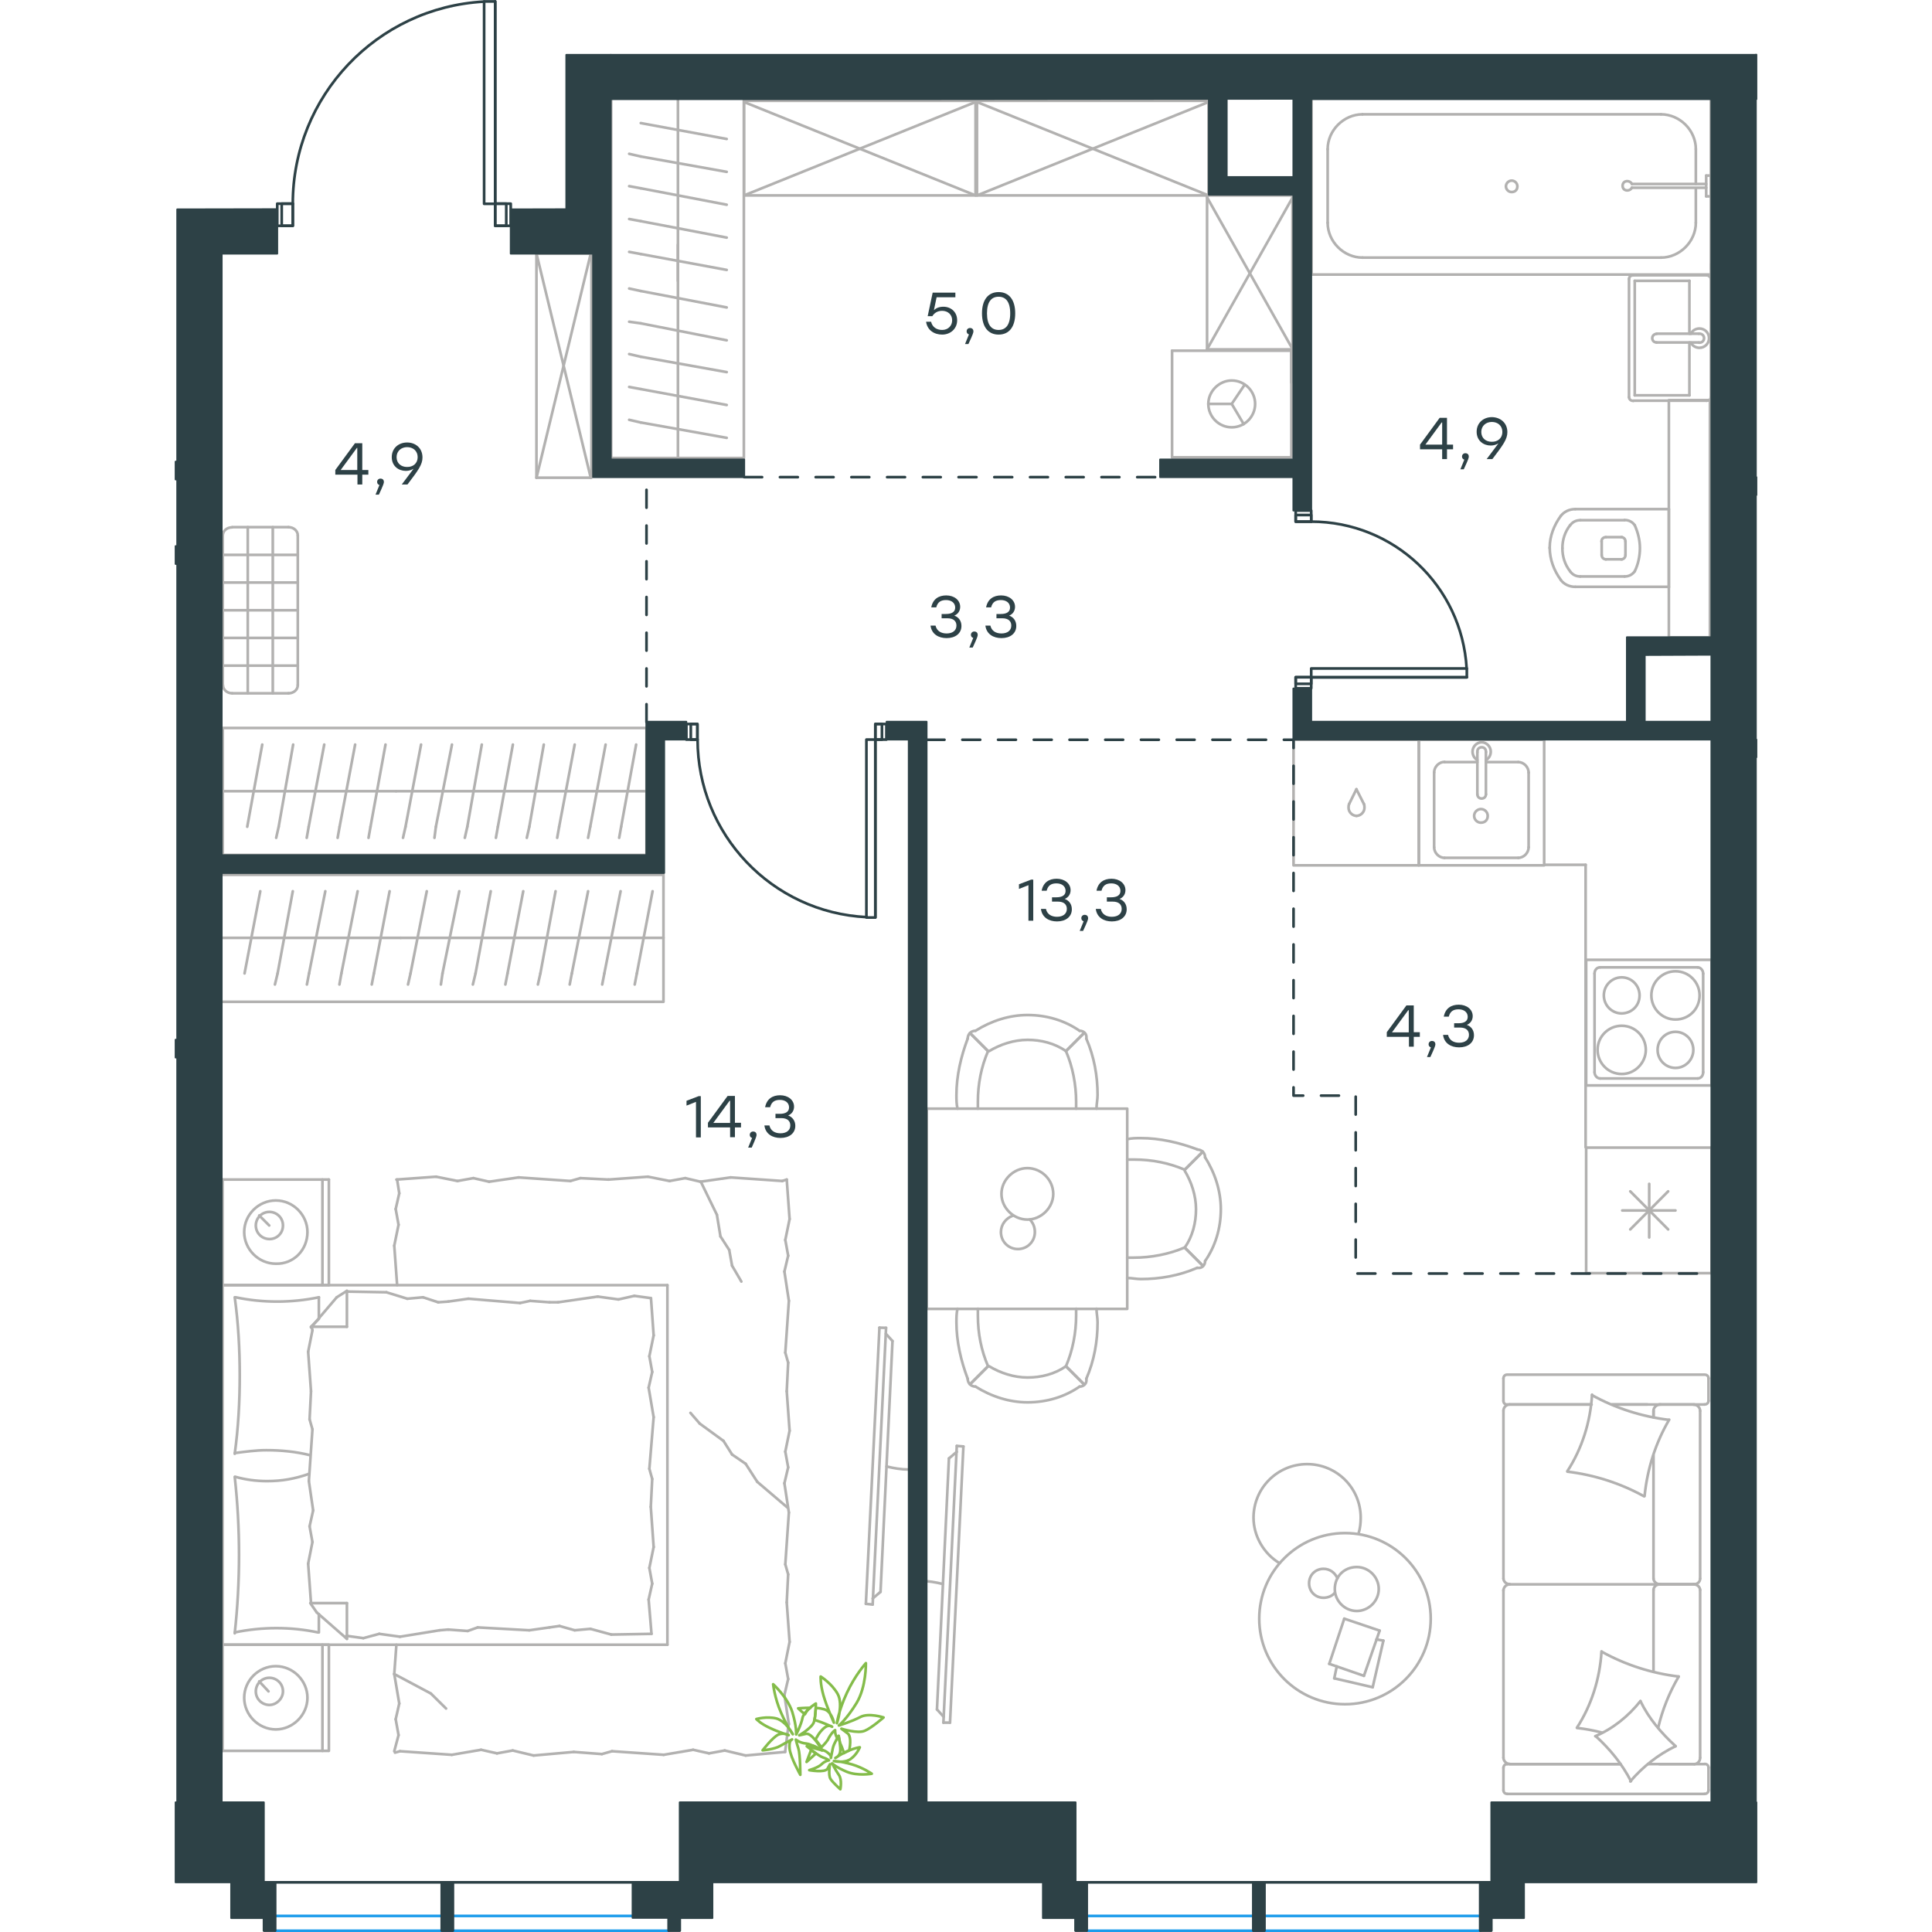 <?xml version="1.0" encoding="utf-8"?>
<!-- Generator: Adobe Illustrator 26.5.0, SVG Export Plug-In . SVG Version: 6.00 Build 0)  -->
<svg version="1.1" id="Слой_1" xmlns="http://www.w3.org/2000/svg" xmlns:xlink="http://www.w3.org/1999/xlink" x="0px" y="0px"
	 viewBox="0 0 885.9 1081.5" style="enable-background:new 0 0 885.9 1081.5;" xml:space="preserve" width="200" height="200">
<style type="text/css">
	.st0{fill:none;stroke:#B2B1B0;stroke-width:1.5;stroke-linecap:round;stroke-linejoin:round;stroke-miterlimit:22.926;}
	.st1{fill:none;stroke:#2D4146;stroke-width:1.5;stroke-linecap:round;stroke-linejoin:round;stroke-miterlimit:10;}
	.st2{fill:none;stroke:#1D9CEB;stroke-width:1.5;stroke-linecap:round;stroke-linejoin:round;stroke-miterlimit:22.926;}
	.st3{fill:none;stroke:#2D4146;stroke-width:1.5;stroke-linecap:round;stroke-linejoin:round;stroke-miterlimit:22.926;}
	
		.st4{fill-rule:evenodd;clip-rule:evenodd;fill:#2D4146;stroke:#2D4146;stroke-linecap:round;stroke-linejoin:round;stroke-miterlimit:10;}
	
		.st5{fill:none;stroke:#2D4146;stroke-width:1.5;stroke-linecap:round;stroke-linejoin:round;stroke-miterlimit:22.926;stroke-dasharray:10,10,0,0,0,0;}
	.st6{fill:#2D4146;}
	.st7{fill:#2D4146;stroke:#2D4146;stroke-linecap:round;stroke-linejoin:round;stroke-miterlimit:10;}
	.st8{fill:none;stroke:#84BC4A;stroke-width:1.5;stroke-linecap:round;stroke-linejoin:round;stroke-miterlimit:22.926;}
</style>
<g>
	<line class="st0" x1="26.8" y1="719.4" x2="26.8" y2="660.3"/>
	<line class="st0" x1="86.3" y1="660.3" x2="86.3" y2="719.4"/>
	<line class="st0" x1="86.3" y1="719.4" x2="26.8" y2="719.4"/>
	<line class="st0" x1="26.8" y1="660.3" x2="86.3" y2="660.3"/>
	<line class="st0" x1="52.9" y1="686" x2="47.3" y2="680.4"/>
	<line class="st0" x1="82.7" y1="660.3" x2="82.7" y2="719.4"/>
	<path class="st0" d="M74.3,689.7c0-9.6-8-17.7-17.7-17.7c-9.7,0-17.7,8-17.7,17.7c0,9.6,8,17.7,17.7,17.7
		C66.6,707.7,74.3,699.7,74.3,689.7z"/>
	<path class="st0" d="M60.6,686c0-4.4-3.6-7.6-7.6-7.6c-4.4,0-7.6,3.6-7.6,7.6c0,4.4,3.6,7.6,7.6,7.6C57,693.7,60.6,690.5,60.6,686z
		"/>
	<line class="st0" x1="26.8" y1="920.7" x2="26.8" y2="719.4"/>
	<line class="st0" x1="80.7" y1="903.6" x2="80.7" y2="913.8"/>
	<line class="st0" x1="76.3" y1="742.7" x2="96.4" y2="742.7"/>
	<line class="st0" x1="80.7" y1="738.3" x2="76.3" y2="742.7"/>
	<line class="st0" x1="275.8" y1="920.7" x2="26.8" y2="920.7"/>
	<line class="st0" x1="96.4" y1="722.6" x2="96.4" y2="742.7"/>
	<line class="st0" x1="26.8" y1="719.4" x2="275.8" y2="719.4"/>
	<line class="st0" x1="96.4" y1="917.4" x2="79.5" y2="902.6"/>
	<line class="st0" x1="79.5" y1="902.6" x2="75.9" y2="897.4"/>
	<line class="st0" x1="80.7" y1="726.2" x2="80.7" y2="737.9"/>
	<line class="st0" x1="76.3" y1="897.4" x2="96.4" y2="897.4"/>
	<line class="st0" x1="76.3" y1="743.1" x2="90.7" y2="726.2"/>
	<line class="st0" x1="90.7" y1="726.2" x2="96.4" y2="722.6"/>
	<line class="st0" x1="96.4" y1="917.4" x2="96.4" y2="897.4"/>
	<line class="st0" x1="267.3" y1="827.9" x2="266.5" y2="843.5"/>
	<line class="st0" x1="265.3" y1="776.8" x2="268.1" y2="793.3"/>
	<line class="st0" x1="265.7" y1="759.2" x2="267.3" y2="768"/>
	<line class="st0" x1="267.3" y1="768" x2="265.3" y2="776.8"/>
	<line class="st0" x1="265.7" y1="822.2" x2="267.3" y2="827.9"/>
	<line class="st0" x1="268.1" y1="793.3" x2="265.7" y2="822.2"/>
	<line class="st0" x1="266.6" y1="726.6" x2="268.1" y2="747.5"/>
	<line class="st0" x1="268.1" y1="747.5" x2="265.7" y2="759.2"/>
	<line class="st0" x1="265.3" y1="895.4" x2="266.9" y2="914.6"/>
	<line class="st0" x1="265.7" y1="877.7" x2="267.3" y2="886.5"/>
	<line class="st0" x1="267.3" y1="886.5" x2="265.3" y2="895.4"/>
	<line class="st0" x1="266.5" y1="843.5" x2="268.1" y2="866"/>
	<line class="st0" x1="268.1" y1="866" x2="265.7" y2="877.7"/>
	<line class="st0" x1="275.8" y1="920.7" x2="275.8" y2="719.4"/>
	<path class="st0" d="M33.6,826.7c1.6,14.5,2.4,28.9,2.4,43.8c0,14.5-0.8,29.3-2.4,43.8"/>
	<path class="st0" d="M75.3,825c-8,2.8-15.2,4.1-23.6,4.1c-6,0-12.1-0.8-17.7-2.4"/>
	<path class="st0" d="M33.6,913.8c7.6-1.6,15.7-2.4,23.3-2.4c8,0,15.7,0.8,23.3,2.4"/>
	<path class="st0" d="M33.6,813.4c6-0.8,12.1-1.6,17.7-1.6c8.4,0,16.5,0.8,24.5,2.8"/>
	<line class="st0" x1="147.5" y1="729" x2="153.1" y2="728.6"/>
	<line class="st0" x1="130.2" y1="727" x2="139" y2="726.2"/>
	<line class="st0" x1="139" y1="726.2" x2="147.5" y2="729"/>
	<line class="st0" x1="96.4" y1="723" x2="118.5" y2="723.4"/>
	<line class="st0" x1="118.5" y1="723.4" x2="130.2" y2="727"/>
	<line class="st0" x1="199" y1="728.2" x2="209.8" y2="729"/>
	<line class="st0" x1="153.1" y1="728.6" x2="164.4" y2="727"/>
	<line class="st0" x1="193.3" y1="729.4" x2="199" y2="728.2"/>
	<line class="st0" x1="164.4" y1="727" x2="193.3" y2="729.4"/>
	<line class="st0" x1="209.8" y1="729" x2="214.6" y2="729"/>
	<line class="st0" x1="248.4" y1="727.4" x2="257.3" y2="725.4"/>
	<line class="st0" x1="257.3" y1="725.4" x2="266.1" y2="726.6"/>
	<line class="st0" x1="214.6" y1="729" x2="236.8" y2="725.8"/>
	<line class="st0" x1="236.8" y1="725.8" x2="248.4" y2="727.4"/>
	<line class="st0" x1="215.4" y1="910.2" x2="209.8" y2="911"/>
	<line class="st0" x1="232.7" y1="911.8" x2="223.9" y2="912.6"/>
	<line class="st0" x1="223.9" y1="912.6" x2="215.4" y2="910.2"/>
	<line class="st0" x1="266.9" y1="914.6" x2="244.4" y2="915"/>
	<line class="st0" x1="244.4" y1="915" x2="232.7" y2="911.8"/>
	<line class="st0" x1="164" y1="913" x2="153.1" y2="912.2"/>
	<line class="st0" x1="209.8" y1="911" x2="198.5" y2="912.6"/>
	<line class="st0" x1="169.6" y1="911" x2="164" y2="913"/>
	<line class="st0" x1="198.5" y1="912.6" x2="169.6" y2="911"/>
	<line class="st0" x1="153.1" y1="912.2" x2="148.3" y2="912.6"/>
	<line class="st0" x1="96.8" y1="915.8" x2="96" y2="915.8"/>
	<line class="st0" x1="114.5" y1="914.6" x2="105.6" y2="917"/>
	<line class="st0" x1="105.6" y1="917" x2="96.8" y2="915.8"/>
	<line class="st0" x1="148.3" y1="912.6" x2="126.1" y2="916.2"/>
	<line class="st0" x1="126.1" y1="916.2" x2="114.5" y2="914.6"/>
	<path class="st0" d="M33.6,726.2c2,14.5,2.8,28.9,2.8,43.8c0,14.5-0.8,29.3-2.8,43.8"/>
	<path class="st0" d="M80.7,726.2c-7.6,1.6-15.7,2.4-23.3,2.4c-8,0-15.7-0.8-23.3-2.4"/>
	<line class="st0" x1="75.5" y1="794.5" x2="76.3" y2="778.8"/>
	<line class="st0" x1="77.5" y1="845.5" x2="75.1" y2="829.1"/>
	<line class="st0" x1="77.1" y1="863.2" x2="75.5" y2="854.4"/>
	<line class="st0" x1="75.5" y1="854.4" x2="77.5" y2="845.5"/>
	<line class="st0" x1="77.1" y1="800.1" x2="75.5" y2="794.5"/>
	<line class="st0" x1="75.1" y1="829.1" x2="77.1" y2="800.1"/>
	<line class="st0" x1="76.3" y1="897.4" x2="74.7" y2="875.3"/>
	<line class="st0" x1="74.7" y1="875.3" x2="77.1" y2="863.2"/>
	<line class="st0" x1="77.1" y1="744.7" x2="76.7" y2="742.7"/>
	<line class="st0" x1="76.3" y1="778.8" x2="74.7" y2="756.7"/>
	<line class="st0" x1="74.7" y1="756.7" x2="77.1" y2="744.7"/>
	<line class="st0" x1="26.8" y1="980.1" x2="26.8" y2="920.7"/>
	<line class="st0" x1="86.3" y1="920.7" x2="86.3" y2="980.1"/>
	<line class="st0" x1="85.9" y1="980.1" x2="26.8" y2="980.1"/>
	<line class="st0" x1="26.8" y1="920.7" x2="85.9" y2="920.7"/>
	<line class="st0" x1="52.5" y1="946.8" x2="47.3" y2="941.2"/>
	<line class="st0" x1="82.7" y1="920.7" x2="82.7" y2="980.1"/>
	<line class="st0" x1="125.7" y1="668" x2="124.5" y2="660.3"/>
	<line class="st0" x1="125.3" y1="685.6" x2="123.7" y2="676.8"/>
	<line class="st0" x1="123.7" y1="676.8" x2="125.7" y2="668"/>
	<line class="st0" x1="124.5" y1="719.4" x2="122.9" y2="697.3"/>
	<line class="st0" x1="122.9" y1="697.3" x2="125.3" y2="685.6"/>
	<line class="st0" x1="227.1" y1="659.5" x2="242.8" y2="660.3"/>
	<line class="st0" x1="176" y1="661.5" x2="192.5" y2="659.1"/>
	<line class="st0" x1="158.3" y1="661.1" x2="167.2" y2="659.5"/>
	<line class="st0" x1="167.2" y1="659.5" x2="176" y2="661.5"/>
	<line class="st0" x1="221.5" y1="661.1" x2="227.1" y2="659.5"/>
	<line class="st0" x1="192.5" y1="659.1" x2="221.5" y2="661.1"/>
	<line class="st0" x1="124.1" y1="660.3" x2="146.3" y2="658.7"/>
	<line class="st0" x1="146.3" y1="658.7" x2="158.3" y2="661.1"/>
	<line class="st0" x1="294.3" y1="661.5" x2="311.2" y2="659.1"/>
	<line class="st0" x1="277" y1="661.1" x2="285.8" y2="659.5"/>
	<line class="st0" x1="285.8" y1="659.5" x2="294.3" y2="661.5"/>
	<line class="st0" x1="340.1" y1="661.1" x2="342.6" y2="660.3"/>
	<line class="st0" x1="311.2" y1="659.1" x2="340.1" y2="661.1"/>
	<line class="st0" x1="242.8" y1="660.3" x2="264.9" y2="658.7"/>
	<line class="st0" x1="264.9" y1="658.7" x2="277" y2="661.1"/>
	<line class="st0" x1="343.4" y1="762.8" x2="342.6" y2="778.8"/>
	<line class="st0" x1="341.3" y1="711.8" x2="343.8" y2="728.2"/>
	<line class="st0" x1="341.8" y1="694.1" x2="343.4" y2="702.9"/>
	<line class="st0" x1="343.4" y1="702.9" x2="341.3" y2="711.8"/>
	<line class="st0" x1="341.8" y1="757.2" x2="343.4" y2="762.8"/>
	<line class="st0" x1="343.8" y1="728.2" x2="341.8" y2="757.2"/>
	<line class="st0" x1="342.6" y1="660.3" x2="344.2" y2="682.4"/>
	<line class="st0" x1="344.2" y1="682.4" x2="341.8" y2="694.1"/>
	<line class="st0" x1="343.4" y1="881.3" x2="342.6" y2="897"/>
	<line class="st0" x1="341.3" y1="830.3" x2="343.8" y2="846.7"/>
	<line class="st0" x1="341.8" y1="812.6" x2="343.4" y2="821.4"/>
	<line class="st0" x1="343.4" y1="821.4" x2="341.3" y2="830.3"/>
	<line class="st0" x1="341.8" y1="875.7" x2="343.4" y2="881.3"/>
	<line class="st0" x1="343.8" y1="846.7" x2="341.8" y2="875.7"/>
	<line class="st0" x1="342.6" y1="778.8" x2="344.2" y2="800.9"/>
	<line class="st0" x1="344.2" y1="800.9" x2="341.8" y2="812.6"/>
	<line class="st0" x1="343.7" y1="964.7" x2="341.7" y2="980.7"/>
	<line class="st0" x1="341.3" y1="948.8" x2="343.8" y2="965.3"/>
	<line class="st0" x1="341.8" y1="931.1" x2="343.4" y2="939.9"/>
	<line class="st0" x1="343.4" y1="939.9" x2="341.3" y2="948.8"/>
	<line class="st0" x1="342.6" y1="897" x2="344.2" y2="919.1"/>
	<line class="st0" x1="344.2" y1="919.1" x2="341.8" y2="931.1"/>
	<line class="st0" x1="239.1" y1="981.9" x2="223.4" y2="980.7"/>
	<line class="st0" x1="290.2" y1="979.5" x2="273.7" y2="982.3"/>
	<line class="st0" x1="307.9" y1="979.9" x2="299.1" y2="981.5"/>
	<line class="st0" x1="299.1" y1="981.5" x2="290.2" y2="979.5"/>
	<line class="st0" x1="244.8" y1="980.3" x2="239.1" y2="981.9"/>
	<line class="st0" x1="273.7" y1="982.3" x2="244.8" y2="980.3"/>
	<line class="st0" x1="341.7" y1="980.7" x2="319.6" y2="982.7"/>
	<line class="st0" x1="319.6" y1="982.7" x2="307.9" y2="979.9"/>
	<line class="st0" x1="171.5" y1="979.5" x2="155.1" y2="982.3"/>
	<line class="st0" x1="189.2" y1="979.9" x2="180.4" y2="981.5"/>
	<line class="st0" x1="180.4" y1="981.5" x2="171.5" y2="979.5"/>
	<line class="st0" x1="126.1" y1="980.3" x2="123.3" y2="981.1"/>
	<line class="st0" x1="155.1" y1="982.3" x2="126.1" y2="980.3"/>
	<line class="st0" x1="223.4" y1="980.7" x2="200.9" y2="982.7"/>
	<line class="st0" x1="200.9" y1="982.7" x2="189.2" y2="979.9"/>
	<line class="st0" x1="125.7" y1="953.6" x2="122.9" y2="937.1"/>
	<line class="st0" x1="125.3" y1="971.3" x2="123.7" y2="962.4"/>
	<line class="st0" x1="123.7" y1="962.4" x2="125.7" y2="953.6"/>
	<line class="st0" x1="122.9" y1="937.1" x2="124.1" y2="920.7"/>
	<line class="st0" x1="122.9" y1="980.3" x2="125.3" y2="971.3"/>
	<line class="st0" x1="307.2" y1="806.6" x2="293.9" y2="796.9"/>
	<line class="st0" x1="319.6" y1="819.4" x2="312" y2="814.2"/>
	<line class="st0" x1="312" y1="814.2" x2="307.2" y2="806.6"/>
	<line class="st0" x1="293.9" y1="796.9" x2="288.7" y2="790.9"/>
	<line class="st0" x1="343" y1="843.9" x2="326.1" y2="829.5"/>
	<line class="st0" x1="326.1" y1="829.5" x2="319.6" y2="819.4"/>
	<line class="st0" x1="122.9" y1="937.1" x2="143.4" y2="948"/>
	<line class="st0" x1="143.4" y1="948" x2="151.9" y2="956.4"/>
	<line class="st0" x1="312" y1="708.5" x2="317.2" y2="717.4"/>
	<line class="st0" x1="305.5" y1="692.1" x2="310.4" y2="699.7"/>
	<line class="st0" x1="310.4" y1="699.7" x2="312" y2="708.5"/>
	<line class="st0" x1="294.5" y1="661.5" x2="303.5" y2="680"/>
	<line class="st0" x1="303.5" y1="680" x2="305.5" y2="692.1"/>
	<path class="st0" d="M74.3,950.4c0-9.6-8-17.7-17.7-17.7c-9.7,0-17.7,8-17.7,17.7c0,9.6,8,17.7,17.7,17.7
		C66.2,968.1,74.3,960,74.3,950.4z"/>
	<path class="st0" d="M60.6,946.8c0-4.4-3.6-7.6-7.6-7.6c-4.4,0-7.6,3.6-7.6,7.6c0,4.4,3.6,7.6,7.6,7.6
		C57,954.4,60.6,950.8,60.6,946.8z"/>
</g>
<g>
	<path class="st0" d="M398.5,820.9c4.1,1,8.2,1.7,12.2,1.7"/>
	<line class="st0" x1="390.7" y1="898.2" x2="398.2" y2="743.3"/>
	<line class="st0" x1="394.5" y1="743.2" x2="386.9" y2="897.8"/>
	<line class="st0" x1="386.9" y1="897.8" x2="390.7" y2="898.2"/>
	<line class="st0" x1="401.8" y1="750.7" x2="395.1" y2="891.1"/>
	<line class="st0" x1="398.1" y1="746.6" x2="401.8" y2="750.7"/>
	<line class="st0" x1="395.1" y1="891.1" x2="390.7" y2="894.8"/>
	<line class="st0" x1="394.5" y1="743.2" x2="398.2" y2="743.3"/>
</g>
<g>
	<line class="st0" x1="24.7" y1="525" x2="126.5" y2="525"/>
	<line class="st0" x1="110.3" y1="551.1" x2="111.5" y2="544.9"/>
	<line class="st0" x1="111.5" y1="544.9" x2="120.3" y2="498.9"/>
	<line class="st0" x1="92.2" y1="551.1" x2="93.3" y2="544.9"/>
	<line class="st0" x1="93.3" y1="544.9" x2="102.4" y2="498.9"/>
	<line class="st0" x1="74" y1="551.1" x2="75.2" y2="544.9"/>
	<line class="st0" x1="75.2" y1="544.9" x2="84.3" y2="498.9"/>
	<line class="st0" x1="56.1" y1="551.1" x2="57.6" y2="544.9"/>
	<line class="st0" x1="57.6" y1="544.9" x2="66.1" y2="498.9"/>
	<line class="st0" x1="39.1" y1="544.9" x2="47.9" y2="498.9"/>
	<rect x="24.7" y="489.7" class="st0" width="248.9" height="71.1"/>
	<line class="st0" x1="126.5" y1="525" x2="273.6" y2="525"/>
	<line class="st0" x1="257.5" y1="551.1" x2="258.7" y2="544.9"/>
	<line class="st0" x1="258.7" y1="544.9" x2="267.5" y2="498.9"/>
	<line class="st0" x1="239.3" y1="551.1" x2="240.5" y2="544.9"/>
	<line class="st0" x1="240.5" y1="544.9" x2="249.6" y2="498.9"/>
	<line class="st0" x1="221.1" y1="551.1" x2="222.3" y2="544.9"/>
	<line class="st0" x1="222.3" y1="544.9" x2="231.4" y2="498.9"/>
	<line class="st0" x1="203.3" y1="551.1" x2="204.7" y2="544.9"/>
	<line class="st0" x1="204.7" y1="544.9" x2="213.2" y2="498.9"/>
	<line class="st0" x1="185.1" y1="551.1" x2="186.3" y2="544.9"/>
	<line class="st0" x1="186.3" y1="544.9" x2="195.1" y2="498.9"/>
	<line class="st0" x1="166.9" y1="551.1" x2="168.4" y2="544.9"/>
	<line class="st0" x1="168.4" y1="544.9" x2="176.9" y2="498.9"/>
	<line class="st0" x1="149" y1="551.1" x2="149.9" y2="544.9"/>
	<line class="st0" x1="149.9" y1="544.9" x2="159.3" y2="498.9"/>
	<line class="st0" x1="132" y1="544.9" x2="141.1" y2="498.9"/>
	<line class="st0" x1="130.6" y1="551.1" x2="132" y2="544.9"/>
</g>
<g>
	<line class="st0" x1="827.8" y1="814.6" x2="827.8" y2="883.6"/>
	<line class="st0" x1="743.8" y1="1002.1" x2="743.8" y2="989.5"/>
	<line class="st0" x1="743.8" y1="983.9" x2="743.8" y2="890.1"/>
	<line class="st0" x1="804.6" y1="786.2" x2="824.3" y2="786.2"/>
	<line class="st0" x1="747.3" y1="786.2" x2="793.1" y2="786.2"/>
	<line class="st0" x1="747.3" y1="987.5" x2="809.3" y2="987.5"/>
	<line class="st0" x1="831" y1="886.9" x2="850.7" y2="886.9"/>
	<line class="st0" x1="827.8" y1="890.1" x2="827.8" y2="935.7"/>
	<line class="st0" x1="858.6" y1="771.6" x2="858.6" y2="784.2"/>
	<line class="st0" x1="850.7" y1="886.9" x2="831" y2="886.9"/>
	<line class="st0" x1="853.9" y1="983.9" x2="853.9" y2="890.1"/>
	<line class="st0" x1="809.3" y1="987.5" x2="745.9" y2="987.5"/>
	<line class="st0" x1="743.8" y1="883.6" x2="743.8" y2="789.8"/>
	<line class="st0" x1="743.8" y1="784.2" x2="743.8" y2="771.6"/>
	<line class="st0" x1="827.8" y1="789.8" x2="827.8" y2="793.3"/>
	<line class="st0" x1="856.3" y1="786.2" x2="804.6" y2="786.2"/>
	<line class="st0" x1="827.8" y1="789.8" x2="827.8" y2="793.3"/>
	<line class="st0" x1="850.7" y1="786.2" x2="831" y2="786.2"/>
	<line class="st0" x1="850.7" y1="886.9" x2="831" y2="886.9"/>
	<line class="st0" x1="853.9" y1="883.6" x2="853.9" y2="789.8"/>
	<line class="st0" x1="793.1" y1="786.2" x2="745.9" y2="786.2"/>
	<line class="st0" x1="856.3" y1="1004.2" x2="745.9" y2="1004.2"/>
	<line class="st0" x1="858.6" y1="989.5" x2="858.6" y2="1002.1"/>
	<line class="st0" x1="824.7" y1="987.5" x2="856.3" y2="987.5"/>
	<line class="st0" x1="831" y1="886.9" x2="747.3" y2="886.9"/>
	<line class="st0" x1="831" y1="987.5" x2="850.7" y2="987.5"/>
	<path class="st0" d="M856.3,786.2c1.7,0,2.3-1.2,2.3-2.1"/>
	<path class="st0" d="M745.9,987.5c-1.5,0-2.1,1.2-2.1,2.1"/>
	<path class="st0" d="M858.6,989.5c0-1.5-1.2-2.1-2.1-2.1"/>
	<path class="st0" d="M827.8,883.6c0,1.6,1.5,3.2,3.5,3.2"/>
	<path class="st0" d="M850.7,987.5c1.6,0,3.2-1.5,3.2-3.5"/>
	<path class="st0" d="M853.9,789.8c0-1.8-1.5-3.5-3.5-3.5"/>
	<path class="st0" d="M743.8,883.6c0,1.6,1.5,3.2,3.5,3.2"/>
	<path class="st0" d="M850.4,886.9c1.8,0,3.5-1.3,3.5-3.2"/>
	<path class="st0" d="M747.3,886.9c-1.8,0-3.5,1.5-3.5,3.5"/>
	<path class="st0" d="M858.6,771.6c0-1.5-1.2-2.1-2.1-2.1H745.9c-1.5,0-2.1,1.2-2.1,2.1"/>
	<path class="st0" d="M853.9,890.1c0-1.6-1.5-3.2-3.5-3.2"/>
	<path class="st0" d="M743.8,1002.1c0,1.5,1.2,2.1,2.1,2.1"/>
	<path class="st0" d="M747.3,786.2c-1.8,0-3.5,1.5-3.5,3.5"/>
	<path class="st0" d="M743.8,784.2c0,1.5,1.2,2.1,2.1,2.1"/>
	<path class="st0" d="M743.8,983.9c0,1.8,1.5,3.5,3.5,3.5"/>
	<path class="st0" d="M831.7,786.2c-2,0-3.9,1.5-3.9,3.5"/>
	<path class="st0" d="M831.3,886.9c-1.8,0-3.5,1.3-3.5,3.2"/>
	<path class="st0" d="M856.3,1004.2c1.7,0,2.3-1.2,2.3-2.1"/>
	<path class="st0" d="M822.5,837.6c-13.2-7.3-27.9-12-42.9-13.8"/>
	<path class="st0" d="M815.2,997.1c-5-9.7-11.7-17.9-19.7-25.2"/>
	<path class="st0" d="M795.2,971.9c9.7-4.1,18.5-11.1,25.3-19.7"/>
	<path class="st0" d="M779.6,823.5c8.2-12.6,12.9-27.6,13.8-42.8"/>
	<path class="st0" d="M799,924.7c13.2,7.3,27.9,12,42.9,13.8"/>
	<path class="st0" d="M841.9,938.5c-5.3,9.1-9.1,18.5-11.5,28.7"/>
	<path class="st0" d="M784.9,967.2c8.2-12.6,12.9-27.6,13.8-42.8"/>
	<path class="st0" d="M793.4,781c13.2,7.3,27.9,12,42.9,13.8"/>
	<path class="st0" d="M836.6,794.7c-7.6,12.9-12.3,27.6-13.8,42.8"/>
	<path class="st0" d="M820.5,952.3c4.7,9.7,11.7,17.9,19.7,25.2"/>
	<path class="st0" d="M799,969.9c-4.4-1.2-9.4-2.1-13.8-2.6"/>
	<path class="st0" d="M840.1,977.5c-9.7,4.7-18.2,11.4-25.3,19.7"/>
</g>
<g>
	<line class="st0" x1="670.6" y1="944.5" x2="649.1" y2="939.5"/>
	<line class="st0" x1="649.1" y1="939.5" x2="650.5" y2="932.8"/>
	<line class="st0" x1="672.7" y1="917.7" x2="676.6" y2="918.4"/>
	<line class="st0" x1="676.6" y1="918.4" x2="670.6" y2="944.5"/>
	<line class="st0" x1="665.7" y1="938.1" x2="646.3" y2="931.4"/>
	<line class="st0" x1="646.3" y1="931.4" x2="654.7" y2="906.1"/>
	<line class="st0" x1="654.7" y1="906.1" x2="674.5" y2="912.8"/>
	<line class="st0" x1="674.5" y1="912.8" x2="665.7" y2="938.1"/>
	<ellipse class="st0" cx="655.1" cy="906.1" rx="48" ry="47.9"/>
	<path class="st0" d="M649.4,889.5c0,6.7,5.6,12.3,12.3,12.3c6.7,0,12.3-5.6,12.3-12.3c0-6.7-5.6-12.3-12.3-12.3
		C654.7,877.2,649.4,882.4,649.4,889.5z"/>
	<path class="st0" d="M649.4,891.6c-1.4,1.8-3.9,2.8-6.3,2.8c-4.6,0-8.1-3.5-8.1-8.1c0-4.6,3.5-8.1,8.1-8.1c3.5,0,6.3,2.1,7.8,5.3"
		/>
	<path class="st0" d="M618.4,875c-8.8-5.3-14.5-15.2-14.5-25.4c0-16.6,13.4-30,30-30c16.6,0,30,13.4,30,30c0,2.9-0.3,5.9-1.2,8.8"/>
</g>
<g>
	<path class="st0" d="M430,886.7c-4.1-1-8.2-1.7-12.2-1.7"/>
	<line class="st0" x1="437.8" y1="809.4" x2="430.3" y2="964.3"/>
	<line class="st0" x1="434" y1="964.3" x2="441.5" y2="809.7"/>
	<line class="st0" x1="441.5" y1="809.7" x2="437.8" y2="809.4"/>
	<line class="st0" x1="426.7" y1="956.9" x2="433.4" y2="816.4"/>
	<line class="st0" x1="430.4" y1="961" x2="426.7" y2="956.9"/>
	<line class="st0" x1="433.4" y1="816.4" x2="437.8" y2="812.7"/>
	<line class="st0" x1="434" y1="964.3" x2="430.3" y2="964.3"/>
</g>
<g>
	<rect x="421" y="620.6" class="st0" width="112.2" height="112.1"/>
	<path class="st0" d="M498.9,764.8c-6.3,4.4-13.9,6.3-21.5,6.3c-7.6,0-15.2-2.5-21.5-6.3"/>
	<path class="st0" d="M516,732.6c0,2.5,0.6,5.1,0.6,7.6c0,10.7-1.9,21.5-6.3,31.6"/>
	<path class="st0" d="M443.9,771.8c-3.8-10.1-6.3-20.8-6.3-31.6c0-2.5,0-5.1,0.6-7.6"/>
	<path class="st0" d="M504.6,732.6c0,1.3,0,2.5,0,3.8c0,9.5-1.9,19.6-5.7,28.4"/>
	<path class="st0" d="M455.3,764.8c-3.8-8.8-5.7-18.3-5.7-28.4c0-1.3,0-2.5,0-3.8"/>
	<path class="st0" d="M506.5,776.2c-8.2,5.7-18.3,8.8-29.1,8.8c-10.1,0-20.2-3.2-29.1-8.8"/>
	<line class="st0" x1="498.9" y1="764.8" x2="509" y2="774.9"/>
	<line class="st0" x1="455.3" y1="764.8" x2="445.2" y2="774.9"/>
	<line class="st0" x1="498.9" y1="764.8" x2="509" y2="774.9"/>
	<line class="st0" x1="455.3" y1="764.8" x2="445.2" y2="774.9"/>
	<path class="st0" d="M448.3,776.2c-2.5,0-4.4-1.9-4.4-4.4"/>
	<path class="st0" d="M510.3,771.8c0.5,2.5-1.3,4.4-3.8,4.4"/>
	<path class="st0" d="M498.9,588.4c-6.3-4.4-13.9-6.3-21.5-6.3c-7.6,0-15.2,2.5-21.5,6.3"/>
	<path class="st0" d="M516,620.6c0-2.5,0.6-5.1,0.6-7.6c0-10.7-1.9-21.5-6.3-31.6"/>
	<path class="st0" d="M443.9,581.4c-3.8,10.1-6.3,20.8-6.3,31.6c0,2.5,0,5.1,0.6,7.6"/>
	<path class="st0" d="M504.6,620.6c0-1.3,0-2.5,0-3.8c0-9.5-1.9-19.6-5.7-28.4"/>
	<path class="st0" d="M455.3,588.4c-3.8,8.8-5.7,18.3-5.7,28.4c0,1.3,0,2.5,0,3.8"/>
	<path class="st0" d="M506.5,577c-8.2-5.7-18.3-8.8-29.1-8.8c-10.1,0-20.2,3.2-29.1,8.8"/>
	<line class="st0" x1="498.9" y1="588.4" x2="509" y2="578.3"/>
	<line class="st0" x1="455.3" y1="588.4" x2="445.2" y2="578.3"/>
	<line class="st0" x1="498.9" y1="588.4" x2="509" y2="578.3"/>
	<line class="st0" x1="455.3" y1="588.4" x2="445.2" y2="578.3"/>
	<path class="st0" d="M448.3,577c-2.5,0-4.4,1.9-4.4,4.4"/>
	<path class="st0" d="M510.3,581.4c0.5-2.5-1.3-4.4-3.8-4.4"/>
	<path class="st0" d="M565.4,698.4c4.4-6.3,6.3-13.9,6.3-21.5c0-7.6-2.5-15.2-6.3-21.5"/>
	<path class="st0" d="M533.2,715.4c2.5,0,5.1,0.6,7.6,0.6c10.7,0,21.5-1.9,31.6-6.3"/>
	<path class="st0" d="M572.4,643.4c-10.1-3.8-20.9-6.3-31.6-6.3c-2.5,0-5.1,0-7.6,0.6"/>
	<path class="st0" d="M533.2,704c1.3,0,2.5,0,3.8,0c9.5,0,19.6-1.9,28.4-5.7"/>
	<path class="st0" d="M565.4,654.8c-8.9-3.8-18.3-5.7-28.4-5.7c-1.3,0-2.5,0-3.8,0"/>
	<path class="st0" d="M576.8,705.9c5.7-8.2,8.8-18.3,8.8-29c0-10.1-3.2-20.2-8.8-29"/>
	<line class="st0" x1="565.4" y1="698.4" x2="575.5" y2="708.5"/>
	<line class="st0" x1="565.4" y1="654.8" x2="575.5" y2="644.7"/>
	<line class="st0" x1="565.4" y1="698.4" x2="575.5" y2="708.5"/>
	<line class="st0" x1="565.4" y1="654.8" x2="575.5" y2="644.7"/>
	<path class="st0" d="M576.8,647.9c0-2.5-1.9-4.4-4.4-4.4"/>
	<path class="st0" d="M572.4,709.7c2.5,0.5,4.4-1.3,4.4-3.8"/>
	<path class="st0" d="M477.3,653.9c-7.8,0-14.5,6.7-14.5,14.4c0,7.8,6.7,14.4,14.5,14.4c7.8,0,14.5-6.7,14.5-14.4
		C491.7,660.2,485,653.9,477.3,653.9z"/>
	<path class="st0" d="M478.7,682.7c1.8,1.8,2.8,4.2,2.8,7c0,5.3-4.2,9.5-9.5,9.5c-5.3,0-9.5-4.2-9.5-9.5c0-4.2,2.8-7.8,6.7-9.2"/>
</g>
<g>
	<line class="st0" x1="860.3" y1="642.4" x2="860.3" y2="712.7"/>
	<line class="st0" x1="825.4" y1="662.7" x2="825.4" y2="692.7"/>
	<line class="st0" x1="814.8" y1="688.2" x2="836" y2="666.9"/>
	<line class="st0" x1="814.8" y1="666.9" x2="836" y2="688.2"/>
	<line class="st0" x1="810.3" y1="677.6" x2="840.1" y2="677.6"/>
	<line class="st0" x1="860.3" y1="712.7" x2="790.1" y2="712.7"/>
	<line class="st0" x1="790.1" y1="642.4" x2="790.1" y2="712.7"/>
	<line class="st0" x1="860.3" y1="642.4" x2="790.1" y2="642.4"/>
</g>
<g>
	<rect x="696.4" y="414.1" class="st0" width="70.2" height="70.3"/>
	<line class="st0" x1="734" y1="444.6" x2="734" y2="421"/>
	<line class="st0" x1="729.2" y1="426.6" x2="710.8" y2="426.6"/>
	<line class="st0" x1="710.8" y1="480.2" x2="752.1" y2="480.2"/>
	<line class="st0" x1="752.1" y1="426.6" x2="734" y2="426.6"/>
	<line class="st0" x1="757.9" y1="474.3" x2="757.9" y2="432.4"/>
	<line class="st0" x1="729.2" y1="421" x2="729.2" y2="444.6"/>
	<line class="st0" x1="705" y1="432.4" x2="705" y2="474.3"/>
	<path class="st0" d="M734,444.6L734,444.6c0,1.4-1,2.4-2.4,2.4c-1.4,0-2.4-1-2.4-2.4"/>
	<path class="st0" d="M705,432.4c0-3.1,2.7-5.9,5.8-5.9"/>
	<path class="st0" d="M729.2,425.5c-1.7-1-2.7-2.8-2.7-4.8c0-2.8,2.4-5.2,5.1-5.2c2.7,0,5.1,2.4,5.1,5.2c0,2.1-1,3.8-2.7,4.8"/>
	<path class="st0" d="M757.9,474.3c0,3.1-2.7,5.9-5.8,5.9"/>
	<path class="st0" d="M752.1,426.6c3.1,0,5.8,2.8,5.8,5.9"/>
	<path class="st0" d="M710.8,480.2c-3.1,0-5.8-2.8-5.8-5.9"/>
	<path class="st0" d="M729.2,421v-0.3c0-1.4,1-2.4,2.4-2.4c1.4,0,2.4,1,2.4,2.4v0.3"/>
	<path class="st0" d="M735,456.7c0-2.1-1.7-3.8-3.8-3.8c-2,0-3.8,1.7-3.8,3.8c0,2.1,1.7,3.8,3.8,3.8
		C733.7,460.5,735,458.8,735,456.7z"/>
</g>
<g>
	<path class="st0" d="M820,557.2c0-5.6-4.5-10.1-10-10.1c-5.5,0-10,4.5-10,10.1c0,5.6,4.5,10.1,10,10.1
		C815.5,567.2,820,563.1,820,557.2z"/>
	<path class="st0" d="M823.5,587.7c0-7.3-5.9-13.5-13.5-13.5c-7.3,0-13.5,5.9-13.5,13.5c0,7.3,5.9,13.5,13.5,13.5
		C817.3,601.3,823.5,595,823.5,587.7z"/>
	<path class="st0" d="M850.1,587.7c0-5.6-4.5-10.1-10-10.1c-5.5,0-10,4.5-10,10.1c0,5.6,4.5,10.1,10,10.1
		C845.6,597.8,850.1,593.3,850.1,587.7z"/>
	<path class="st0" d="M853.6,557.2c0-7.3-5.9-13.5-13.5-13.5c-7.3,0-13.5,5.9-13.5,13.5c0,7.3,5.9,13.5,13.5,13.5
		S853.6,564.8,853.6,557.2z"/>
	<line class="st0" x1="794.8" y1="600.2" x2="794.8" y2="545"/>
	<line class="st0" x1="852.5" y1="603.7" x2="797.9" y2="603.7"/>
	<line class="st0" x1="855.6" y1="545" x2="855.6" y2="600.2"/>
	<line class="st0" x1="797.9" y1="541.5" x2="852.5" y2="541.5"/>
	<path class="st0" d="M855.6,600.2L855.6,600.2c0,2.1-1.4,3.5-3.1,3.5"/>
	<path class="st0" d="M794.8,545L794.8,545c0-2.1,1.4-3.5,3.1-3.5"/>
	<path class="st0" d="M797.9,603.7L797.9,603.7c-1.7,0-3.1-1.7-3.1-3.5"/>
	<path class="st0" d="M852.5,541.5L852.5,541.5c1.7,0,3.1,1.7,3.1,3.5"/>
	<rect x="790.1" y="537.3" class="st0" width="70.2" height="70.3"/>
</g>
<g>
	<rect x="626.3" y="414.1" class="st0" width="70.2" height="70.3"/>
	<line class="st0" x1="661.5" y1="441.8" x2="657.4" y2="450.1"/>
	<line class="st0" x1="665.7" y1="450.1" x2="661.5" y2="441.8"/>
	<path class="st0" d="M665.7,450.1c0.3,0.7,0.3,1.4,0.3,2.1c0,2.4-2.1,4.5-4.5,4.5"/>
	<path class="st0" d="M657.4,450.1c-0.3,0.7-0.3,1.4-0.3,2.1c0,2.4,2.1,4.5,4.5,4.5"/>
</g>
<line class="st0" x1="766.9" y1="484.1" x2="789.8" y2="484.1"/>
<line class="st0" x1="789.8" y1="642.2" x2="789.8" y2="484.1"/>
<g>
	<line class="st0" x1="836.4" y1="328.9" x2="836.4" y2="285"/>
	<g>
		<line class="st0" x1="784" y1="328.5" x2="836.4" y2="328.5"/>
		<line class="st0" x1="811.6" y1="291.2" x2="786.8" y2="291.2"/>
		<line class="st0" x1="786.8" y1="322.7" x2="811.6" y2="322.7"/>
		<line class="st0" x1="810.2" y1="300.7" x2="801.1" y2="300.7"/>
		<line class="st0" x1="801.1" y1="313.1" x2="810.2" y2="313.1"/>
		<line class="st0" x1="812.1" y1="310.7" x2="812.1" y2="303.1"/>
		<line class="st0" x1="836.4" y1="285" x2="784" y2="285"/>
		<line class="st0" x1="798.8" y1="303.1" x2="798.8" y2="310.7"/>
		<path class="st0" d="M775.9,288.8c-3.8,5.2-6.2,11.4-6.2,17.6c0,0,0,0,0,0.5"/>
		<path class="st0" d="M812.1,303.1c0-1.4-1-2.4-2.4-2.4"/>
		<path class="st0" d="M817.3,294c-1.4-1.9-3.3-2.9-5.7-2.9"/>
		<path class="st0" d="M801.1,300.7c-1.4,0-2.4,1-2.4,2.4"/>
		<path class="st0" d="M781.1,294c-2.9,3.8-4.3,8.1-4.3,12.9"/>
		<path class="st0" d="M798.8,310.7c0,1.4,1,2.4,2.4,2.4"/>
		<path class="st0" d="M809.7,313.1c1.4,0,2.4-1,2.4-2.4"/>
		<path class="st0" d="M811.6,322.7c2.4,0,4.3-1,5.7-2.9"/>
		<path class="st0" d="M817.3,319.8c1.9-3.8,2.9-8.6,2.9-12.9s-1-8.6-2.9-12.9"/>
		<path class="st0" d="M781.1,319.8c1.4,1.9,3.3,2.9,5.7,2.9"/>
		<path class="st0" d="M769.7,306.5L769.7,306.5c0,6.7,2.4,12.9,6.2,18.1"/>
		<path class="st0" d="M784,285c-3.3,0-6.2,1.4-8.1,3.8"/>
		<path class="st0" d="M775.9,324.7c1.9,2.4,4.8,3.8,8.1,3.8"/>
		<path class="st0" d="M776.8,306.9L776.8,306.9c0,4.8,1.4,9.1,4.3,12.9"/>
		<path class="st0" d="M786.8,291.2c-2.4,0-4.3,1-5.7,2.9"/>
	</g>
	<rect x="836.4" y="224" class="st0" width="23" height="132.8"/>
</g>
<g>
	<line class="st0" x1="817.3" y1="157.2" x2="847.9" y2="157.2"/>
	<line class="st0" x1="847.9" y1="157.2" x2="847.9" y2="186.8"/>
	<line class="st0" x1="847.9" y1="191.7" x2="847.9" y2="221.3"/>
	<line class="st0" x1="817.3" y1="221.3" x2="817.3" y2="157.2"/>
	<line class="st0" x1="847.9" y1="221.3" x2="817.3" y2="221.3"/>
	<line class="st0" x1="859.9" y1="222.3" x2="859.9" y2="156.2"/>
	<line class="st0" x1="816.5" y1="224.3" x2="857.5" y2="224.3"/>
	<line class="st0" x1="814.1" y1="156.2" x2="814.1" y2="222.3"/>
	<line class="st0" x1="857.5" y1="154.1" x2="816.5" y2="154.1"/>
	<path class="st0" d="M816.5,154.1c-1.4,0-2.4,0.8-2.4,2.1"/>
	<path class="st0" d="M814.1,222.3c0,1.2,1,2.1,2.4,2.1"/>
	<path class="st0" d="M857.5,224.3c1.4,0,2.4-0.8,2.4-2.1"/>
	<path class="st0" d="M859.9,156.2c0-0.8-1-2.1-2.4-2.1"/>
	<line class="st0" x1="829.5" y1="191.7" x2="853.2" y2="191.7"/>
	<line class="st0" x1="853.2" y1="186.8" x2="829.5" y2="186.8"/>
	<path class="st0" d="M829.5,191.7L829.5,191.7c-1.4,0-2.4-1.1-2.4-2.4c0-1.3,1.1-2.4,2.4-2.4h0"/>
	<path class="st0" d="M848.7,186.8c0.9-1.8,2.8-2.9,4.8-2.9c3,0,5.4,2.4,5.4,5.4c0,3-2.4,5.4-5.4,5.4c-2,0-3.9-1.1-4.8-2.9"/>
	<path class="st0" d="M853.2,186.8c0.1,0,0.2,0,0.4,0c1.4,0,2.5,1.1,2.5,2.5c0,1.4-1.1,2.5-2.5,2.5c-0.1,0-0.2,0-0.4,0"/>
</g>
<g>
	<line class="st0" x1="851.5" y1="105.9" x2="851.5" y2="124.7"/>
	<line class="st0" x1="851.5" y1="83.5" x2="851.5" y2="103"/>
	<line class="st0" x1="832" y1="144.2" x2="664.9" y2="144.2"/>
	<line class="st0" x1="645.4" y1="124.7" x2="645.4" y2="83.5"/>
	<line class="st0" x1="636.4" y1="55" x2="859.9" y2="55"/>
	<line class="st0" x1="636.4" y1="153.7" x2="636.4" y2="55"/>
	<line class="st0" x1="664.9" y1="64" x2="832" y2="64"/>
	<line class="st0" x1="859.9" y1="153.7" x2="636.4" y2="153.7"/>
	<line class="st0" x1="859.9" y1="55" x2="859.9" y2="153.7"/>
	<path class="st0" d="M645.4,124.7c0,10.6,9,19.5,19.5,19.5"/>
	<path class="st0" d="M851.5,83.5c0-10.6-9-19.5-19.5-19.5"/>
	<path class="st0" d="M664.9,64c-10.5,0-19.5,9-19.5,19.5"/>
	<path class="st0" d="M832,144.2c10.5,0,19.5-9,19.5-19.5"/>
	<line class="st0" x1="859.9" y1="147.9" x2="859.9" y2="150.5"/>
	<line class="st0" x1="857.3" y1="105.1" x2="815.7" y2="105.1"/>
	<line class="st0" x1="815.7" y1="103" x2="857.3" y2="103"/>
	<line class="st0" x1="859.9" y1="98.3" x2="859.9" y2="109.9"/>
	<line class="st0" x1="859.9" y1="109.9" x2="857.3" y2="109.9"/>
	<line class="st0" x1="857.3" y1="109.9" x2="857.3" y2="98.3"/>
	<line class="st0" x1="857.3" y1="98.3" x2="859.9" y2="98.3"/>
	<path class="st0" d="M815.7,103c-0.5-1.1-1.6-1.6-2.6-1.6c-1.6,0-2.6,1.1-2.6,2.6c0,1.6,1.1,2.6,2.6,2.6c1.1,0,2.1-0.5,2.6-1.6"/>
	<path class="st0" d="M751.6,104.3c0-1.7-1.4-3.2-3.2-3.2c-1.7,0-3.2,1.5-3.2,3.2c0,1.7,1.4,3.2,3.2,3.2
		C750.5,107.5,751.6,106.1,751.6,104.3z"/>
</g>
<g>
	<line class="st0" x1="558.3" y1="196.3" x2="558.3" y2="256"/>
	<g>
		<line class="st0" x1="625.1" y1="256" x2="558.3" y2="256"/>
		<line class="st0" x1="625.1" y1="214.2" x2="625.1" y2="196.3"/>
		<line class="st0" x1="625.1" y1="256" x2="625.1" y2="196.3"/>
		<line class="st0" x1="591.7" y1="226.1" x2="598.9" y2="215.4"/>
		<line class="st0" x1="591.7" y1="226.1" x2="578.6" y2="226.1"/>
		<line class="st0" x1="591.7" y1="226.1" x2="598.4" y2="237.4"/>
		<path class="st0" d="M578.6,226.1c0,7.2,5.9,13.1,13.1,13.1c7.2,0,13.1-5.9,13.1-13.1c0-7.2-5.9-13.1-13.1-13.1
			C584.8,213,578.6,218.9,578.6,226.1z"/>
		<line class="st0" x1="625.1" y1="196.3" x2="558.3" y2="196.3"/>
	</g>
</g>
<g>
	<line class="st0" x1="26.9" y1="442.9" x2="123.9" y2="442.9"/>
	<line class="st0" x1="108.5" y1="469" x2="109.6" y2="462.8"/>
	<line class="st0" x1="109.6" y1="462.8" x2="118" y2="416.8"/>
	<line class="st0" x1="91.2" y1="469" x2="92.3" y2="462.8"/>
	<line class="st0" x1="92.3" y1="462.8" x2="101" y2="416.8"/>
	<line class="st0" x1="73.9" y1="469" x2="75" y2="462.8"/>
	<line class="st0" x1="75" y1="462.8" x2="83.7" y2="416.8"/>
	<line class="st0" x1="56.8" y1="469" x2="58.2" y2="462.8"/>
	<line class="st0" x1="58.2" y1="462.8" x2="66.3" y2="416.8"/>
	<line class="st0" x1="40.6" y1="462.8" x2="49" y2="416.8"/>
	<rect x="26.9" y="407.5" class="st0" width="237.2" height="71.1"/>
	<line class="st0" x1="123.9" y1="442.9" x2="264.1" y2="442.9"/>
	<line class="st0" x1="248.8" y1="469" x2="249.9" y2="462.8"/>
	<line class="st0" x1="249.9" y1="462.8" x2="258.3" y2="416.8"/>
	<line class="st0" x1="231.4" y1="469" x2="232.6" y2="462.8"/>
	<line class="st0" x1="232.6" y1="462.8" x2="241.2" y2="416.8"/>
	<line class="st0" x1="214.1" y1="469" x2="215.2" y2="462.8"/>
	<line class="st0" x1="215.2" y1="462.8" x2="223.9" y2="416.8"/>
	<line class="st0" x1="197.1" y1="469" x2="198.5" y2="462.8"/>
	<line class="st0" x1="198.5" y1="462.8" x2="206.6" y2="416.8"/>
	<line class="st0" x1="179.8" y1="469" x2="180.9" y2="462.8"/>
	<line class="st0" x1="180.9" y1="462.8" x2="189.3" y2="416.8"/>
	<line class="st0" x1="162.4" y1="469" x2="163.8" y2="462.8"/>
	<line class="st0" x1="163.8" y1="462.8" x2="171.9" y2="416.8"/>
	<line class="st0" x1="145.4" y1="469" x2="146.2" y2="462.8"/>
	<line class="st0" x1="146.2" y1="462.8" x2="155.2" y2="416.8"/>
	<line class="st0" x1="129.2" y1="462.8" x2="137.9" y2="416.8"/>
	<line class="st0" x1="127.8" y1="469" x2="129.2" y2="462.8"/>
</g>
<g>
	<line class="st0" x1="281.7" y1="54.3" x2="281.7" y2="157.3"/>
	<line class="st0" x1="254.4" y1="141" x2="260.9" y2="142.2"/>
	<line class="st0" x1="260.9" y1="142.2" x2="309" y2="151.1"/>
	<line class="st0" x1="254.4" y1="122.6" x2="260.9" y2="123.8"/>
	<line class="st0" x1="260.9" y1="123.8" x2="309" y2="133"/>
	<line class="st0" x1="254.4" y1="104.2" x2="260.9" y2="105.4"/>
	<line class="st0" x1="260.9" y1="105.4" x2="309" y2="114.6"/>
	<line class="st0" x1="254.4" y1="86.1" x2="260.9" y2="87.6"/>
	<line class="st0" x1="260.9" y1="87.6" x2="309" y2="96.2"/>
	<line class="st0" x1="260.9" y1="68.9" x2="309" y2="77.8"/>
	<rect x="244.3" y="54.3" class="st0" width="74.3" height="202.1"/>
	<line class="st0" x1="281.7" y1="136.9" x2="281.7" y2="256.4"/>
	<line class="st0" x1="254.4" y1="235" x2="260.9" y2="236.5"/>
	<line class="st0" x1="260.9" y1="236.5" x2="309" y2="245.1"/>
	<line class="st0" x1="254.4" y1="216.6" x2="260.9" y2="217.8"/>
	<line class="st0" x1="260.9" y1="217.8" x2="309" y2="226.7"/>
	<line class="st0" x1="254.4" y1="198.2" x2="260.9" y2="199.7"/>
	<line class="st0" x1="260.9" y1="199.7" x2="309" y2="208.3"/>
	<line class="st0" x1="254.4" y1="180.1" x2="260.9" y2="181"/>
	<line class="st0" x1="260.9" y1="181" x2="309" y2="190.5"/>
	<line class="st0" x1="260.9" y1="162.9" x2="309" y2="172.1"/>
	<line class="st0" x1="254.4" y1="161.5" x2="260.9" y2="162.9"/>
</g>
<g>
	<rect x="449.1" y="56.4" class="st0" width="129.6" height="53"/>
	<line class="st0" x1="449.1" y1="109.4" x2="578.7" y2="57.1"/>
	<line class="st0" x1="449.1" y1="57.1" x2="578.7" y2="109.4"/>
</g>
<g>
	<rect x="318.7" y="56.4" class="st0" width="129.6" height="53"/>
	<line class="st0" x1="318.7" y1="109.4" x2="448.3" y2="57.1"/>
	<line class="st0" x1="318.7" y1="57.1" x2="448.3" y2="109.4"/>
</g>
<g>
	<rect x="577.9" y="109.4" class="st0" width="47.8" height="86.2"/>
	<line class="st0" x1="577.9" y1="195.5" x2="625.8" y2="110.5"/>
	<line class="st0" x1="577.9" y1="110.5" x2="625.8" y2="195.5"/>
</g>
<g>
	<rect x="202.5" y="141.9" class="st0" width="30.8" height="125.5"/>
	<line class="st0" x1="202.5" y1="141.9" x2="232.9" y2="267.5"/>
	<line class="st0" x1="232.9" y1="141.9" x2="202.5" y2="267.5"/>
</g>
<g>
	<line class="st0" x1="32.2" y1="295.1" x2="63.7" y2="295.1"/>
	<line class="st0" x1="68.9" y1="299.8" x2="68.9" y2="383.5"/>
	<line class="st0" x1="63.7" y1="388.1" x2="32.2" y2="388.1"/>
	<line class="st0" x1="26.9" y1="383.5" x2="26.9" y2="299.8"/>
	<line class="st0" x1="68.9" y1="372.6" x2="26.9" y2="372.6"/>
	<line class="st0" x1="40.9" y1="388.1" x2="40.9" y2="295.1"/>
	<line class="st0" x1="54.9" y1="388.1" x2="54.9" y2="295.1"/>
	<line class="st0" x1="68.9" y1="310.6" x2="26.9" y2="310.6"/>
	<line class="st0" x1="68.9" y1="326.1" x2="26.9" y2="326.1"/>
	<line class="st0" x1="68.9" y1="341.6" x2="26.9" y2="341.6"/>
	<line class="st0" x1="68.9" y1="357.1" x2="26.9" y2="357.1"/>
	<path class="st0" d="M63.7,295.1c2.9,0,5.2,2.1,5.2,4.6"/>
	<path class="st0" d="M32.2,388.1c-2.9,0-5.2-2.1-5.2-4.6"/>
	<path class="st0" d="M68.9,383.5c0,2.6-2.3,4.6-5.2,4.6"/>
	<path class="st0" d="M26.9,299.8c0-2.6,2.3-4.6,5.2-4.6"/>
</g>
<rect x="179.4" y="114" class="st1" width="8.7" height="12.4"/>
<rect x="57.4" y="114" class="st1" width="8.7" height="12.4"/>
<rect x="173.2" y="0.8" class="st1" width="6.2" height="113.3"/>
<rect x="179.4" y="114" class="st1" width="6.2" height="12.4"/>
<rect x="59.9" y="114" class="st1" width="6.2" height="12.4"/>
<line class="st1" x1="179.4" y1="0.8" x2="179.4" y2="114"/>
<path class="st1" d="M173.1,0.9c-60,3.3-107,53-107,113.1"/>
<rect x="627.5" y="379.1" class="st1" width="8.7" height="6.2"/>
<rect x="627.5" y="285.8" class="st1" width="8.7" height="6.2"/>
<rect x="636.2" y="374.2" class="st1" width="87.1" height="5"/>
<rect x="627.5" y="379.1" class="st1" width="8.7" height="3.7"/>
<rect x="627.5" y="288.3" class="st1" width="8.7" height="3.7"/>
<line class="st1" x1="723.3" y1="379.1" x2="636.2" y2="379.1"/>
<path class="st1" d="M723.2,374.1c-2.7-46.1-40.8-82.1-87-82.1"/>
<rect x="392.2" y="405.3" class="st1" width="6.2" height="8.7"/>
<rect x="286.4" y="405.3" class="st1" width="6.2" height="8.7"/>
<rect x="387.2" y="414" class="st1" width="5" height="99.6"/>
<rect x="392.2" y="405.3" class="st1" width="3.7" height="8.7"/>
<rect x="288.9" y="405.3" class="st1" width="3.7" height="8.7"/>
<line class="st1" x1="392.2" y1="513.6" x2="392.2" y2="414"/>
<path class="st1" d="M292.7,414c0,53,41.6,96.8,94.6,99.4"/>
<line class="st2" x1="56.5" y1="1080.8" x2="276.5" y2="1080.8"/>
<line class="st3" x1="56.5" y1="1053.7" x2="276.5" y2="1053.7"/>
<line class="st2" x1="56.5" y1="1072.5" x2="276.5" y2="1072.5"/>
<rect x="50" y="1053.7" class="st4" width="6.2" height="27"/>
<rect x="50" y="1053.7" class="st3" width="6.2" height="27"/>
<rect x="149.5" y="1053.7" class="st4" width="6.2" height="27"/>
<rect x="149.5" y="1053.7" class="st3" width="6.2" height="27"/>
<rect x="276.5" y="1053.7" class="st4" width="6.2" height="27"/>
<rect x="276.5" y="1053.7" class="st3" width="6.2" height="27"/>
<line class="st2" x1="510.9" y1="1080.8" x2="730.8" y2="1080.8"/>
<line class="st3" x1="510.9" y1="1053.7" x2="730.8" y2="1053.7"/>
<line class="st2" x1="510.9" y1="1072.5" x2="730.8" y2="1072.5"/>
<rect x="504.3" y="1053.7" class="st4" width="6.2" height="27"/>
<rect x="504.3" y="1053.7" class="st3" width="6.2" height="27"/>
<rect x="603.8" y="1053.7" class="st4" width="6.2" height="27"/>
<rect x="603.8" y="1053.7" class="st3" width="6.2" height="27"/>
<rect x="730.8" y="1053.7" class="st4" width="6.2" height="27"/>
<rect x="730.8" y="1053.7" class="st3" width="6.2" height="27"/>
<line class="st5" x1="318.8" y1="267.1" x2="551.6" y2="267.1"/>
<line class="st5" x1="264.1" y1="404.2" x2="264.1" y2="267.3"/>
<polyline class="st5" points="420.9,414.1 626.3,414.1 626.3,613.3 661.1,613.3 661.1,712.9 860.3,712.9 "/>
<g>
	<path class="st6" d="M108.4,265.7H105v5.5h-2.7v-5.5H89.9v-2.6l11-15h4.1v15h3.4V265.7z M102.2,263.1v-12.4H102l-9.1,12.4
		L102.2,263.1z"/>
	<path class="st6" d="M114.3,276.9h-1.9l2.2-5.4c-0.8-0.2-1.3-0.9-1.3-1.7c0-1.1,0.8-1.9,1.9-1.9c0.8,0,1.9,0.4,1.9,1.9
		C117.1,270.3,117,271.1,114.3,276.9z"/>
	<path class="st6" d="M138.7,256.1c0,4-2.4,7.2-8.4,15.1h-3.2l6.6-8.8c-1.2,0.7-2.6,1.2-4.3,1.2c-4.1,0-7.9-2.7-7.9-7.7
		c0-5,3.8-8.2,8.6-8.2C134.8,247.7,138.7,250.8,138.7,256.1z M136,255.9c0-3.5-2.6-5.6-5.9-5.6c-3.3,0-5.9,2.2-5.9,5.6
		c0,3.5,2.6,5.5,5.8,5.5C133.4,261.5,136,259.4,136,255.9z"/>
</g>
<g>
	<path class="st6" d="M440.4,350.4c0,4.2-3.4,6.8-8.3,6.8c-4.5,0-8.4-2.2-9-7h2.8c0.7,3.1,3.2,4.4,6.2,4.4c3.4,0,5.5-1.7,5.5-4.4
		c0-2.3-1.4-4.1-5.1-4.1h-3.2v-2.4h2.4c3.5,0,5.2-1.3,5.2-3.6c0-2.6-2.1-4.2-5.1-4.2c-2.8,0-4.7,1-5.5,4.1h-2.8
		c0.9-4.7,4.2-6.7,8.4-6.7c4.4,0,7.8,2.6,7.8,6.4c0,2.2-1.2,4.1-3.3,4.9C438.9,345.5,440.4,347.6,440.4,350.4z"/>
	<path class="st6" d="M446.7,362.5h-1.9l2.2-5.4c-0.8-0.2-1.3-0.9-1.3-1.7c0-1.1,0.8-1.9,1.9-1.9c0.8,0,1.9,0.4,1.9,1.9
		C449.5,356,449.4,356.7,446.7,362.5z"/>
	<path class="st6" d="M471.1,350.4c0,4.2-3.4,6.8-8.3,6.8c-4.5,0-8.4-2.2-9-7h2.8c0.7,3.1,3.2,4.4,6.2,4.4c3.4,0,5.5-1.7,5.5-4.4
		c0-2.3-1.4-4.1-5.1-4.1H460v-2.4h2.4c3.5,0,5.2-1.3,5.2-3.6c0-2.6-2.1-4.2-5.1-4.2c-2.8,0-4.7,1-5.5,4.1h-2.8
		c0.9-4.7,4.2-6.7,8.4-6.7c4.4,0,7.8,2.6,7.8,6.4c0,2.2-1.2,4.1-3.3,4.9C469.6,345.5,471.1,347.6,471.1,350.4z"/>
</g>
<g>
	<path class="st6" d="M697,580.4h-3.4v5.5h-2.7v-5.5h-12.4v-2.6l11-15h4.1v15h3.4V580.4z M690.8,577.9v-12.4h-0.3l-9.1,12.4
		L690.8,577.9z"/>
	<path class="st6" d="M702.9,591.7H701l2.2-5.4c-0.8-0.2-1.3-0.9-1.3-1.7c0-1.1,0.8-1.9,1.9-1.9c0.8,0,1.9,0.4,1.9,1.9
		C705.7,585.1,705.6,585.9,702.9,591.7z"/>
	<path class="st6" d="M727.3,579.5c0,4.2-3.4,6.8-8.3,6.8c-4.5,0-8.4-2.2-9-7h2.8c0.7,3.1,3.2,4.4,6.2,4.4c3.4,0,5.5-1.7,5.5-4.4
		c0-2.3-1.4-4.1-5.1-4.1h-3.2v-2.4h2.4c3.5,0,5.2-1.3,5.2-3.6c0-2.6-2.1-4.2-5.1-4.2c-2.8,0-4.7,1-5.5,4.1h-2.8
		c0.9-4.7,4.2-6.7,8.4-6.7c4.4,0,7.8,2.6,7.8,6.4c0,2.2-1.2,4.1-3.3,4.9C725.8,574.6,727.3,576.7,727.3,579.5z"/>
</g>
<g>
	<path class="st6" d="M480.6,492.3v23.1h-2.7v-19.9l-5.3,2.1V495l6.8-2.6H480.6z"/>
	<path class="st6" d="M502.2,509c0,4.2-3.4,6.8-8.3,6.8c-4.5,0-8.4-2.2-9-7h2.8c0.7,3.1,3.2,4.4,6.2,4.4c3.4,0,5.5-1.7,5.5-4.4
		c0-2.3-1.4-4.1-5.1-4.1h-3.2v-2.4h2.4c3.5,0,5.2-1.3,5.2-3.6c0-2.6-2.1-4.2-5.1-4.2c-2.8,0-4.7,1-5.5,4.1h-2.8
		c0.9-4.7,4.2-6.7,8.4-6.7c4.4,0,7.8,2.6,7.8,6.4c0,2.2-1.2,4.1-3.3,4.9C500.7,504.1,502.2,506.2,502.2,509z"/>
	<path class="st6" d="M508.5,521.1h-1.9l2.2-5.4c-0.8-0.2-1.3-0.9-1.3-1.7c0-1.1,0.8-1.9,1.9-1.9c0.8,0,1.9,0.4,1.9,1.9
		C511.3,514.6,511.2,515.3,508.5,521.1z"/>
	<path class="st6" d="M532.9,509c0,4.2-3.4,6.8-8.3,6.8c-4.5,0-8.4-2.2-9-7h2.8c0.7,3.1,3.2,4.4,6.2,4.4c3.4,0,5.5-1.7,5.5-4.4
		c0-2.3-1.4-4.1-5.1-4.1h-3.2v-2.4h2.4c3.5,0,5.2-1.3,5.2-3.6c0-2.6-2.1-4.2-5.1-4.2c-2.8,0-4.7,1-5.5,4.1H516
		c0.9-4.7,4.2-6.7,8.4-6.7c4.4,0,7.8,2.6,7.8,6.4c0,2.2-1.2,4.1-3.3,4.9C531.4,504.1,532.9,506.2,532.9,509z"/>
</g>
<g>
	<path class="st6" d="M294.5,613.6v23.1h-2.7v-19.9l-5.3,2.1v-2.7l6.8-2.6H294.5z"/>
	<path class="st6" d="M317,631.1h-3.4v5.5h-2.7v-5.5h-12.4v-2.6l11-15h4.1v15h3.4V631.1z M310.9,628.6v-12.4h-0.3l-9.1,12.4
		L310.9,628.6z"/>
	<path class="st6" d="M323,642.4H321l2.2-5.4c-0.8-0.2-1.3-0.9-1.3-1.7c0-1.1,0.8-1.9,1.9-1.9c0.8,0,1.9,0.4,1.9,1.9
		C325.7,635.8,325.6,636.6,323,642.4z"/>
	<path class="st6" d="M347.4,630.2c0,4.2-3.4,6.8-8.3,6.8c-4.5,0-8.4-2.2-9-7h2.8c0.7,3.1,3.2,4.4,6.2,4.4c3.4,0,5.5-1.7,5.5-4.4
		c0-2.3-1.4-4.1-5.1-4.1h-3.2v-2.4h2.4c3.5,0,5.2-1.3,5.2-3.6c0-2.6-2.1-4.2-5.1-4.2c-2.8,0-4.7,1-5.5,4.1h-2.8
		c0.9-4.7,4.2-6.7,8.4-6.7c4.4,0,7.8,2.6,7.8,6.4c0,2.2-1.2,4.1-3.3,4.9C345.8,625.3,347.4,627.4,347.4,630.2z"/>
</g>
<g>
	<path class="st6" d="M438,179.3c0,4.7-3.7,8-8.4,8c-4.4,0-8.3-2.4-9-7.2h2.8c0.7,3,3.1,4.6,6.2,4.6c3.3,0,5.6-2.3,5.6-5.4
		c0-3.2-2.4-5.3-5.6-5.3c-2.6,0-4.4,1.2-5.5,3h-2.6l2.8-13.2H437v2.6h-10.5l-1.5,7.2c1.3-1.2,3-1.9,5.3-1.9
		C434.5,171.7,438,174.6,438,179.3z"/>
	<path class="st6" d="M444.3,192.6h-1.9l2.2-5.4c-0.8-0.2-1.3-0.9-1.3-1.7c0-1.1,0.8-1.9,1.9-1.9c0.8,0,1.9,0.4,1.9,1.9
		C447.1,186.1,447,186.8,444.3,192.6z"/>
	<path class="st6" d="M470.5,175.4c0,7.6-3.4,11.9-9.3,11.9c-5.8,0-9.3-4.3-9.3-11.9s3.5-11.9,9.3-11.9
		C467.1,163.5,470.5,167.9,470.5,175.4z M467.7,175.4c0-6.6-2.6-9.3-6.5-9.3s-6.5,2.7-6.5,9.3s2.6,9.3,6.5,9.3
		S467.7,182,467.7,175.4z"/>
</g>
<g>
	<path class="st6" d="M715.6,251.5h-3.4v5.5h-2.7v-5.5h-12.4v-2.6l11-15h4.1v15h3.4V251.5z M709.5,248.9v-12.4h-0.3l-9.1,12.4
		L709.5,248.9z"/>
	<path class="st6" d="M721.6,262.7h-1.9l2.2-5.4c-0.8-0.2-1.3-0.9-1.3-1.7c0-1.1,0.8-1.9,1.9-1.9c0.8,0,1.9,0.4,1.9,1.9
		C724.4,256.2,724.3,256.9,721.6,262.7z"/>
	<path class="st6" d="M746,241.9c0,4-2.4,7.2-8.4,15.1h-3.2l6.6-8.8c-1.2,0.7-2.6,1.2-4.3,1.2c-4.1,0-7.9-2.7-7.9-7.7
		c0-5,3.8-8.2,8.6-8.2C742.1,233.6,746,236.7,746,241.9z M743.2,241.8c0-3.5-2.6-5.6-5.9-5.6c-3.3,0-5.9,2.2-5.9,5.6
		c0,3.5,2.6,5.5,5.8,5.5C740.7,247.4,743.2,245.2,743.2,241.8z"/>
</g>
<polygon class="st7" points="420.9,1008.9 420.9,404 410.9,404 398.5,404 398.5,414 410.9,414 410.9,1008.9 333.7,1008.9 
	314.8,1008.9 282.7,1008.9 282.7,1033.8 282.7,1053.7 282.7,1073.7 301,1073.7 301,1053.7 486,1053.7 486,1073.7 504.3,1073.7 
	504.3,1053.7 504.3,1033.8 504.3,1008.9 453.2,1008.9 "/>
<rect x="256.3" y="1053.7" class="st7" width="20.2" height="19.9"/>
<polygon class="st7" points="264,404 264,414 264,478.7 26.3,478.7 26.3,461.3 26.3,142 57.4,142 57.4,117.1 1.4,117.2 1.4,142 
	1.4,258.4 0.5,258.4 0.5,268.4 1.4,268.4 1.4,305.7 0.5,305.7 0.5,315.7 1.4,315.7 1.4,461.3 1.4,573.3 1.4,582 0.5,582 0.5,592 
	1.4,592 1.4,1008.9 0.5,1008.9 0.5,1053.7 31.6,1053.7 31.6,1073.7 49.9,1073.7 49.9,1053.7 49.9,1033.8 49.9,1008.9 26.3,1008.9 
	26.3,573.3 26.3,488.7 264,488.7 274,488.7 274,414 286.4,414 286.4,404 "/>
<polygon class="st7" points="885.4,55.5 885.4,30.6 885,30.6 885,30.7 244.1,30.7 244.1,55.5 381,55.5 422.1,55.5 627.5,55.3 
	627.5,55.5 626.2,55.5 626.2,99.1 588.9,99.1 588.9,55.5 578.9,55.5 578.9,99.1 578.9,109 626.2,109 626.2,257.2 551.6,257.2 
	551.6,267.1 626.2,267.1 626.2,285.8 636.2,285.8 636.2,55.5 860.2,55.5 860.2,356.7 812.9,356.7 812.9,366.7 860.2,366.5 
	860.2,404 822.9,404 822.9,366.7 812.9,366.7 812.9,404 636.2,404 636.2,385.4 626.2,385.4 626.2,414 636.2,414 821.5,414 
	822.9,414 860.2,414 860.2,519.8 860.2,631.8 860.2,1008.9 788,1008.9 737,1008.9 737,1033.8 737,1053.7 737,1073.7 755.3,1073.7 
	755.3,1053.7 885.4,1053.7 885.4,1008.9 885.1,1008.9 885.1,631.8 885.1,519.8 885.1,423.9 885.4,423.9 885.4,414 885.1,414 
	885.1,277.1 885.4,277.1 885.4,267.1 885.1,267.1 885.1,55.5 "/>
<polygon class="st7" points="244.1,257.2 244.1,142 244.1,128 244.1,117.1 244.1,114 244.1,30.7 219.2,30.7 219.2,117.1 
	232.1,117.1 188.1,117.2 188.1,142 232.1,142 234.2,142 234.2,257.2 234.2,267.1 314.8,267.1 318.8,267.1 318.8,257.2 314.8,257.2 
	"/>
<g>
	<path class="st8" d="M371.8,965.9c0,0,4.4-3.6,9.9-12.6c5.5-9.1,5.2-22.3,5.2-22.3s-6,6.6-10.7,16.8c-4.7,10.2-5.5,16.8-5.5,16.8
		s3.6-10.2,0.5-16.2c-3.3-6-9.6-9.9-9.6-9.9s-0.3,4.1,1.6,10.7c1.9,6.6,5.8,15.1,5.8,15.1s-1.1-6-5.2-7.4c-1.1-0.3-3-0.8-4.9-0.8
		c-0.3,1.9-0.3,4.7-0.8,6.6c0.3,0.3,0.8,0.3,0.8,0.3c4.4,1.4,9.1,3.6,9.1,3.6s-2.2-2.2-6,2.2c-1.1,1.1-2.2,3-3.3,4.9
		c1.1,1.4,2.5,3.3,3.3,4.4c1.9-1.9,3.6-3.8,4.1-5.2c2.2-3.8,3.6-4.4,3.6-4.4s-0.3,1.9,1.1,4.4c0.5-0.8,0.8-1.1,0.8-1.1
		s0.3,1.6,0.8,3.8c0.8,1.6,1.6,3.6,2.2,5.8c0.8-0.6,1.6-0.8,2.7-1.4l0.3-0.3c0.8-3.8,0.8-8-0.8-9.3l-3.6-2.7c0,0,9.3,3,13.2,1.1
		c3.8-1.6,10.4-7.4,10.4-7.4s-8.2-2.7-12.9-0.3C379,963.7,371.8,965.9,371.8,965.9z M355.9,956c-3.6,0-6.9,0.3-6.9,0.3
		s1.6,1.6,3.8,3.3C353.7,957.9,354.5,956.8,355.9,956z M357.3,977.2c-0.3,0.3-0.3,0.8-0.5,1.1c1.1,0.3,2.7,0.8,4.1,1.1l0.3-0.3
		C360.3,978.6,358.9,977.7,357.3,977.2z M356.2,979.7c-1.4,3.6-2.5,6.6-2.5,6.6s2.5-2.2,5.2-4.7C358.1,981,357,980.2,356.2,979.7z
		 M375.7,986c0,0.3,0.3,0.8,0.3,0.8h0.3c0-0.3,0.3-0.5,0.3-1.1C375.9,986,375.9,986,375.7,986z"/>
	<path class="st8" d="M347.9,970.9c0,0,0.3-4.4-2.2-12.6C343,950,335,942.8,335,942.8s0.8,7.7,4.4,15.9c3.6,8.2,6.6,12.1,6.6,12.1
		s-3.6-7.1-9.1-8.8c-5.5-1.4-11.3,0.3-11.3,0.3s2.2,2.5,7.4,4.9c5.2,2.5,10.7,4.1,10.7,4.1s-2.7-1.6-5.8-0.3
		c-3.3,1.6-8.8,8.8-8.8,8.8s6.6-0.5,9.9-2.5c3.3-1.9,6.6-3.6,6.6-3.6s-1.9,0.3-1.4,5.2c0.5,4.9,6,14.6,6,14.6s0-11.5-1.1-14.8
		c-1.1-3.3-1.4-4.9-1.4-4.9s2.2,1.9,5.8,2.2c2.7,0.3,6,2.5,8.2,3.6c0.3,0.3,0.8,0.3,0.8,0.3c-1.1-1.9-6-10.2-9.3-9.3l-3.6,0.8
		c0,0,7.1-4.1,8.2-7.4c1.1-3.3,1.1-10.4,1.1-10.4s-6,3.6-7.4,7.7C350.7,965.6,347.9,970.9,347.9,970.9z"/>
	<path class="st8" d="M368,987.1c0,0,2.2,2.2,8.2,4.7c6,2.5,14,1.1,14,1.1s-4.7-3.3-11-5.2c-6.6-1.9-10.2-1.9-10.2-1.9
		s5.8,1.4,9.3-1.1c3.6-2.5,5.2-6.6,5.2-6.6s-2.5,0.3-6.3,1.9c-3.8,1.6-7.4,4.1-7.4,4.1s2.2-0.8,2.7-3.3c0.5-2.5-0.8-9.1-0.8-9.1
		s-2.7,4.1-3.3,6.9c-0.5,2.7-1.1,5.5-1.1,5.5s0.8-1.1-2.2-3.3c-3-2.2-11.3-3.3-11.3-3.3s6.6,5.5,9.1,6.3c2.5,0.8,3.3,1.6,3.3,1.6
		s-2.2,0.3-4.1,2.2c-1.9,1.9-6.9,3.3-6.9,3.3s8.8,1.6,10.2-0.8l1.4-2.5c0,0-1.1,6,0.3,8.2c1.4,2.2,5.5,5.8,5.5,5.8s1.1-5.2-0.8-8
		C369.9,990.9,368,987.1,368,987.1z"/>
</g>
</svg>

